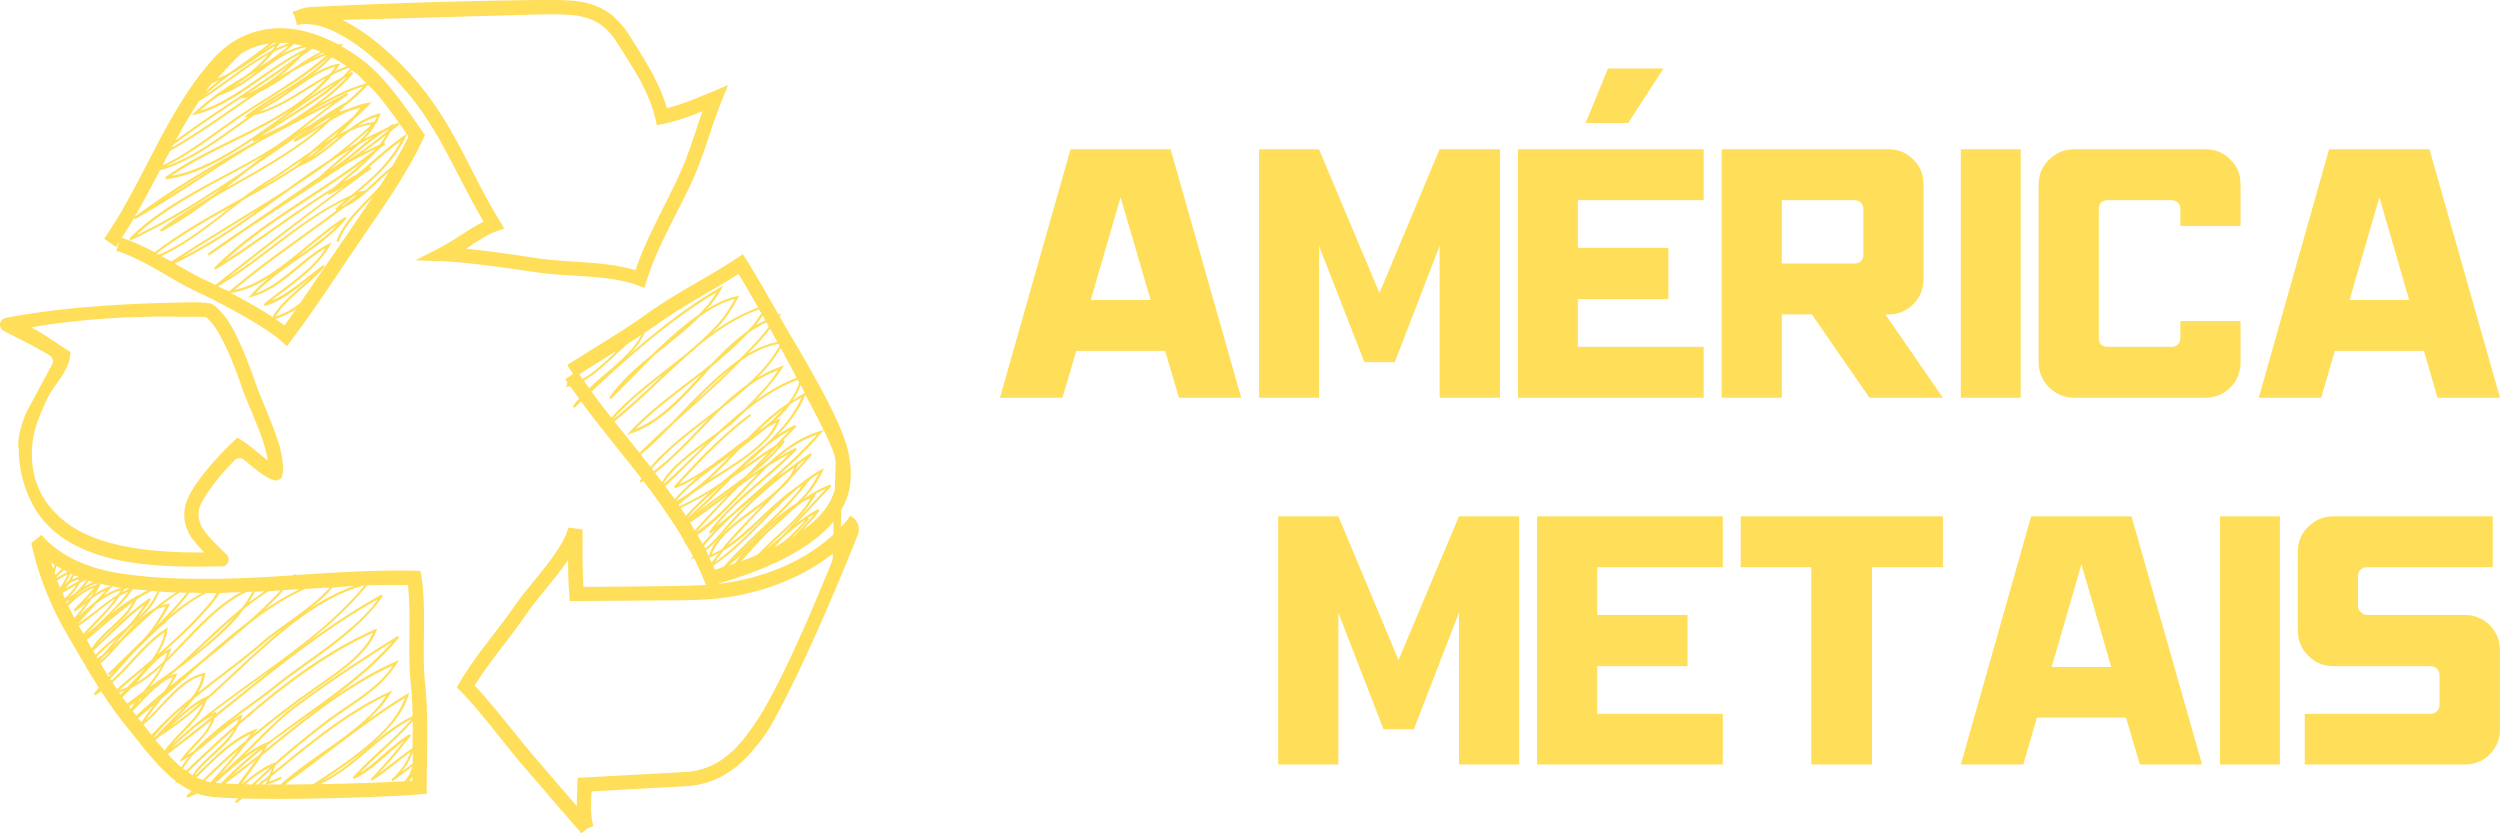 <?xml version="1.0" encoding="UTF-8"?>
<svg xmlns="http://www.w3.org/2000/svg" xmlns:v="https://vecta.io/nano" width="150" height="50" viewBox="0 0 86430 28810" shape-rendering="geometricPrecision" image-rendering="optimizeQuality" fill-rule="nonzero" fill="#ffde59">
  <path d="M11780 1520c-30 10-50 20-80 20-510-270-1050-470-1600-540-930-110-1890 150-2650 950-100 110-200 220-300 340-1470 1750-2300 4190-3550 5960l410 290c40-60 70-130 110-180l-100 310c970 300 1860 990 2880 1460 550 250 2170 1100 2780 1620l40 40 200 180 160-220c820-1080 1610-2320 2390-3450 720-1060 1610-2300 2160-3500l60-130-80-110c-350-520-820-1190-1250-1690a7273.9 7273.9 0 0 0-680-680c-280-220-570-420-880-590 10-20 70-100 70-100l-90 20zM9450 3470c-220 130-450 280-680 440 370-280 810-540 1240-810-210 150-400 280-560 370h0zm2140-1160c-50 80-110 160-170 230-830 440-1590 1060-2450 1320 180-120 350-230 520-320 560-330 1470-1090 2100-1230h0zM8540 3970l-110 90 140-20c-890 640-1880 1400-2870 1720 930-450 1810-1170 2630-1720 1000-670 2140-1290 3070-2100-790 840-1940 1320-2860 2030h0zm2680-2130l-420 180c120-70 240-130 370-200 20 10 30 20 50 20h0zm-140-50c-340 170-660 380-970 600-160 90-320 180-480 280 270-210 510-440 740-680 140-110 290-200 420-310 100 30 190 70 290 110h0zM8560 3240c480-310 960-640 1430-980-430 400-930 750-1430 980h0zm2000-1570c-10 20-30 30-40 40-1250 610-2360 1730-3600 2120 200-200 430-370 660-530 1120-350 1910-1480 3020-1670l-40 40zM8060 3010c160-110 320-220 480-340 120-80 250-150 380-230-280 210-560 410-860 570h0zm2110-1490l290 60c-260 70-510 170-740 310 150-120 300-240 450-370h0zm-1200 790c150-130 300-280 430-440 20-20 30-40 40-60 180-90 360-170 550-230-330 270-660 510-1020 730zm1030-820c-160 60-310 120-460 190 40-60 100-130 140-190 110-10 210-10 320 0zm-460-10c-140 80-280 170-420 270 110-90 230-180 340-270h80zm-1200 370c290-180 610-300 960-340-440 350-920 690-1390 1020-130 70-260 130-400 190 270-300 540-590 830-870h0zM7320 2880l50-20c70-20 150-70 230-100-170 130-330 260-490 400 70-100 140-190 210-280zm630-290c520-290 1060-700 1560-1000-40 50-70 110-120 160-820 430-1550 1040-2310 1540 280-250 570-480 870-700zm-1070 910c810-490 1560-1140 2390-1610-230 270-490 510-780 720-620 380-1240 770-1760 1280l-100 100 130-30c1290-320 2400-1450 3620-2100-20 20-40 50-60 70-1380 1020-2870 1900-4250 2930 260-480 520-930 810-1360zm-890 1510c750-560 1530-1090 2320-1610 110 10 200-20 290-60-880 610-1740 1230-2660 1760 20-30 30-60 50-90h0zm-110 210c1060-600 2040-1330 3050-2010 430-200 830-480 1220-760 380-210 760-400 1160-560-890 800-2020 1420-3020 2090-840 560-1740 1300-2670 1740 80-170 170-330 260-500h0zm-350 670c1140-310 2250-1210 3270-1910 890-210 1660-810 2460-1270-1390 1550-3910 2220-5550 3420l20 70c1020-130 2020-700 3000-1360l30 60c100-40 180-80 270-120-1530 840-3040 1720-4380 2720 310-520 590-1070 880-1610zm5210-1580c-130 60-250 140-370 220 550-430 1080-880 1670-1250l-40-70-1430 750c630-370 1270-740 1980-970-190 200-390 390-600 550-420 230-810 500-1210 770h0zm960-360l-120 60 40-40c30-10 60-10 80-20h0zM8590 5880l2190-1510c-210 150-430 310-630 470l40 70c290-140 590-330 890-520-940 820-2140 1470-3300 2130l810-640zM4720 8130c1170-1120 2950-1890 4370-2730l-550 430c-1240 850-2510 1670-3820 2300zm5940-3570c190-140 380-280 580-410 60-30 120-60 190-90-30 20-50 50-80 70-230 150-460 290-690 430zm-1060-320c670-480 1320-950 1950-1340-580 490-1280 910-1950 1340zm2270-1510c40-20 80-50 120-70-590 630-1340 1150-2100 1620-280 150-560 290-850 420 910-630 2030-1210 2830-1970h0zM5930 6080c1230-850 2890-1440 4220-2330-1380 990-2800 2060-4220 2330zm1540-330L5680 6870c580-390 1180-760 1790-1120h0zM4210 8220c150-230 290-450 430-690l30 50c1310-740 2570-1640 3870-2420 160-100 340-200 510-300l2480-1310c-730 520-1400 1120-2160 1600-1530 960-3630 1780-4900 3100l40 60c1090-500 2140-1130 3160-1810-120 100-240 190-360 280-640 370-1250 750-1780 1170l40 60c600-310 1190-720 1780-1160 1410-820 2940-1590 4050-2660 210-120 430-240 660-350 130-30 260-80 390-110-70 100-150 200-230 290-470 410-990 780-1460 1210-570 380-1100 770-1450 980-320 190-620 400-910 620-1070 600-2130 1180-3050 1890-370-190-740-370-1140-500h0zm7340-3400c70-40 130-70 200-110-320 260-630 520-960 730 260-200 520-400 760-620zm-960 680c70-70 140-150 210-210 100-70 200-130 300-200-170 140-330 280-510 410h0zm920-740c-90 50-180 110-280 160l540-420c-90 80-170 170-260 260h0zm-1050 760c-70 70-130 120-190 190-380 250-780 500-1180 730 80-60 170-120 260-170 270-170 670-450 1110-750h0zM5420 8760c780-590 1650-1100 2560-1600-810 620-1630 1280-2480 1640-30-10-60-20-80-40zm160 90c1000-450 1940-1270 2850-1950 650-360 1290-740 1900-1140 650-250 1210-810 1780-1230 270-130 510-200 730-220-480 450-980 860-1500 1250-450 290-900 600-1330 920-1350 880-2770 1690-4080 2560-120-60-230-120-350-190h0zm6780-4490c200-140 430-250 670-320-30 60-60 120-100 180-170 10-370 60-570 140zm-410 1250c450-370 910-810 1440-1110 20-10 40-20 70-30-500 420-1000 790-1510 1140h0zm1400-940c-70 110-150 220-230 330l-600 290c280-200 560-410 830-620zm-1940 1200c310-270 670-560 990-870 160-90 310-180 470-260-490 380-940 810-1460 1130h0zm950-930c-130 70-260 140-390 220 270-220 540-450 800-680-40 40-70 90-100 130l-310 330h0zM8940 7240c-870 630-1760 1210-2690 1680 870-570 1780-1110 2690-1680zM7110 9690c-360-170-710-370-1070-580 1420-680 2710-1630 4010-2570 450-300 900-600 1330-920 240-160 480-310 730-450-360 320-740 620-1030 910L8480 7870c-430 290-860 580-1280 890-20 20 20 80 20 80l1320-910 3440-2260c330-180 670-360 1020-530-1790 1450-3950 2470-5600 4120l50 60c1330-810 2570-1800 3880-2630l40 40c200-80 380-200 570-320-1520 1120-3030 2270-4490 3440l-340-160zm5490-4130c-340 310-710 600-1040 900-1290 800-2500 1730-3770 2550 1450-1340 3230-2270 4810-3450h0zm200 200c-20 20-40 30-60 40 370-320 730-650 1120-920-140 250-300 480-480 700-360 440-800 800-1240 1170-1530 670-2830 1930-4240 2840 1610-1280 3280-2560 4940-3760l-40-70zm-460 990c-150 120-310 230-460 350-20 10-40 20-60 20l360-300c50-30 110-50 160-70h0zM7540 9900c1510-880 2850-2240 4410-2990-120 100-230 200-350 300l30 70c-1220 910-2530 1790-3700 2790-130-50-260-100-390-170h0zm440 230c480-70 940-290 1390-580-260 190-490 410-700 650l-90 100 120-40c1030-280 1680-1170 2550-1680-70 110-140 220-220 320-530 630-1300 1100-1910 1610l30 70c610-180 1130-610 1630-1020-370 350-790 680-1120 1060-90 110-170 220-240 340-440-290-970-590-1440-830h0zm1850 1120c-90-70-200-150-310-220 180-60 350-130 520-230 90-20 140-70 200-120-140 190-270 390-410 570zm3320-4840c-310 360-680 690-990 1060-220 260-410 540-530 870l70 30c120-320 300-590 520-850 210-250 440-480 670-720l-830 1220-1680 2450c-250 210-540 370-850 470 60-90 120-180 190-270 440-520 1060-930 1510-1460l-50-50c-570 410-1140 960-1790 1230 570-440 1220-880 1690-1440 130-150 240-300 330-470l60-110-110 60c-910 470-1570 1370-2520 1710 920-980 2240-1520 3140-2590l-40-50c-1180 710-2480 2250-3830 2520 1200-1010 2540-1900 3810-2860 610-280 1020-800 1520-1210-100 150-190 310-290 460zm-2910 2490c500-400 990-820 1450-1150-430 440-940 800-1450 1150zm3880-4180c-160 340-360 690-570 1040-340 260-630 570-940 840-100-10-170 30-240 60 380-330 750-650 1070-1030 230-270 420-560 580-880l50-110c20 30 30 50 50 80zm-1400-1790c90 90 190 170 260 260 360 410 750 970 1080 1440l-100 70c-570 380-1080 890-1630 1330l-470 260c410-340 840-690 1190-1100 90-70 180-130 270-200l-40-70c70-110 150-240 220-370 100-80 210-160 310-250l-40-60c-50 20-100 50-150 70 20-40-70 0-70 0-70 30-130 90-200 120l-760 370c40-50 90-90 140-140 100-120 190-250 260-390l60-50c10-80 60-150 90-240l20-60-70 10c-360 90-690 290-1010 530-110 50-230 120-350 180 190-180 370-350 540-550 180-160 350-310 510-480l70-80-100 20c-250 40-490 120-720 220l-300 90c40-50 100-100 140-150l40-40c300-230 580-470 810-740zm-360-360c110 100 200 210 310 310-600 160-1130 440-1650 730 440-320 850-670 1190-1070l-50-60c-30 20-70 40-110 60 30-40 70-70 110-110 60 50 140 90 200 140zm-260-190c-90 100-180 190-270 290-510 270-1020 610-1530 980 420-300 820-620 1140-1010 10-10 20-20 30-40 190-100 380-180 580-250 20 10 30 20 50 30zm-120-90c-140 60-280 110-410 180 50-70 100-130 150-200l40-70-80 10c-270 40-600 200-920 390 260-180 490-390 710-620 180 100 350 200 510 310zm10060 7570l240 90 80-250c320-1080 1020-2260 1520-3330 510-1120 640-1810 1070-2880l220-550-540 230c-690 280-1010 420-1570 570-290-950-760-1650-1290-2500-160-260-350-480-570-680-360-300-760-440-1180-510-430-60-900-50-1420-50-2510 30-4880 100-7380 220-170 10-370 10-560 30-150 20-290 60-420 130-30 0-60 0-100 10 0 50-20 50-30 60l70 80 90 340c340-90 760-20 1200 180 450 200 920 520 1350 880 560 480 1070 1010 1530 1600 960 1260 1540 2730 2370 4130-540 270-980 630-1520 910l-840 430 940 30c940 40 2310 250 3290 390 1130 160 2480 80 3450 440zm-4890-1860l280-100-150-260c-880-1410-1460-3000-2540-4410-470-620-1010-1170-1610-1680-390-330-820-620-1290-860l6770-190c520-10 960-10 1330 40 370 60 670 170 940 400 190 160 340 350 470 560 590 940 1060 1610 1310 2600l50 230 240-50c570-130 900-260 1340-440-290 810-450 1440-860 2320-450 980-1090 2080-1460 3180-1080-320-2330-260-3310-400-730-110-1700-260-2550-340 370-240 690-470 1040-600zM1900 18390c1550 1280 4070 1210 5750 1190h10c50 0 100-10 140-40s70-60 90-110c10-40 20-90 10-140-10-40-30-90-70-120l-10-10c-370-360-640-630-790-860-150-240-190-410-150-690 20-100 110-290 240-490 150-230 310-440 480-650 170-200 350-390 510-560 20-20 40-30 70-50 30-10 60-20 90-20s60 0 90 10c20 10 50 30 70 40 300 240 610 540 1000 700h0c40 20 70 20 110 20s70-10 110-30c30-20 60-40 80-70s30-70 40-110h0c60-500-110-1060-320-1610-210-560-460-1100-590-1480-150-420-340-960-570-1450-220-500-480-950-800-1230l-20-20-120-90-40-20-50-10c-280-50-670-40-1060-30-3580 60-5540 440-6000 530-50 10-100 40-130 70-40 40-60 80-70 130 0 60 0 100 30 150 20 50 60 80 100 100 270 140 1100 550 1580 840 30 20 50 40 70 70 20 20 30 50 40 80s10 60 10 90l-30 90c-30 40-490 910-820 1520-280 520-380 1140-340 1360 10 10 10 20 10 40 0 910 330 1840 840 2450 130 150 260 280 410 410zm-760-3210c70-470 300-990 530-1470 90-180 250-390 410-620 150-230 310-480 340-770l20-150-130-80c-370-240-780-540-1230-770 270-50 2300-420 5130-370 360 10 710-10 920 20 250 200 500 620 710 1090 220 470 410 1000 550 1410 150 420 400 960 600 1490 120 310 210 630 270 960-280-210-570-480-890-690l-160-100-140 130c-300 280-580 580-850 900-190 220-360 450-520 690-140 230-260 450-300 670-80 390 10 740 210 1050 120 170 280 350 450 530-1620 10-3650-130-4840-1090-1120-900-1190-2040-1080-2830zm13560 8480c-130-1160 60-2490-130-3720l-30-200-200-10c-1350-30-2730 60-4100 150l-30-40c-30 20-50 40-80 50-890 60-1780 110-2660 120-1140 10-2240-20-3320-190-1190-180-1920-610-2340-960a2159.1 2159.1 0 0 1-370-370l-340 270c-30 50-10 70 0 90 210 980 650 2100 1160 2970 230 410 460 810 700 1200-10 20 30 70 30 70l430 690-60 60-120 140 50 60c70-40 140-90 210-140 270 430 570 840 890 1240 400 480 930 1230 1570 1770 40 40 80 60 120 100l-20 90 60-60c160 120 330 220 500 310-50 60-120 110-170 170l40 60c110-40 210-90 320-150 100 40 220 70 330 90 240 40 620 70 1090 80-30 40-70 80-110 120l50 50c70-50 150-110 220-170 70 10 140 10 210 10 1930 40 4980-60 5930-150l230-20-10-230c0-780 70-2460-50-3550zm-600-3430c130 1070-20 2320 110 3490 30 300 50 660 50 1040-1140 540-1980 1670-3090 2220 760-510 1730-1170 2370-1930 270-320 480-660 580-1010l20-90-80 50c-460 280-910 580-1350 900 160-150 320-310 470-480 120-140 230-290 320-450l70-110-110 60c-1500 680-2760 1760-4030 2790 30-90 60-170 100-260 550-480 1110-940 1680-1380 710-560 1630-1030 2240-1760 100-120 190-250 280-380l60-110-110 50c-820 360-1570 830-2290 1340 850-630 1670-1290 2340-2090l70-80-50-50c-1260 780-2530 1620-3700 2510-710 550-1560 1540-2420 2260l560-640c130-150 240-310 360-460 790-660 1610-1290 2430-1870 520-370 1190-800 1640-1340 170-190 300-400 390-640l30-80-80 30c-1650 720-3210 1900-4650 3160l60-150 10-80-70 40c-190 110-370 230-540 360 660-510 1350-980 1740-1300 1070-860 2510-1700 3420-2780 100-120 210-260 300-400l-50-50c-890 490-1720 1050-2530 1640 700-560 1370-1160 1930-1830 40-40 80-90 110-130 480-20 950-20 1410-10zm-4820 5420l-60 20c-280 110-540 280-790 460 600-580 1170-1190 1660-1570 1100-840 2290-1620 3460-2360-1190 1360-2810 2330-4270 3450zm1760-1190c-650 480-1270 980-1900 1490 30-60 70-120 90-180 590-450 1200-870 1810-1310h0zm-4330 1490c-70 60-160 100-240 150 200-230 420-440 600-670 160-180 280-380 350-610 1820-1450 3600-2950 5640-4100-70 80-120 170-190 250-900 1060-2330 1890-3410 2760-610 500-1940 1350-2750 2220zm900-730c-120 100-230 200-350 300 110-100 230-200 350-300zm-190-590c-50 20-90 50-140 70 660-510 1350-1000 2040-1500l-1850 1480c0-20 10-50 10-80l-60 30zm-50 110c-480 400-960 770-1440 1130 60-50 110-110 170-160l420-380c40-40 90-70 130-110 220-190 460-350 720-480zm5220-4500c-20 30-40 60-60 80-1600 1910-3990 3210-5940 4850-40 40-80 70-120 100-140 130-280 250-420 380-30 30-60 50-90 80 250-290 540-560 790-850 180-210 310-430 400-680 1710-1510 3350-3360 5390-3950 20-10 30-10 50-10zm-6560 4660c180-190 380-380 540-580l150-180c790-640 1650-1250 2380-1880 200-170 440-350 690-530-890 720-1730 1560-2580 2320 0-10-70 30-70 30-390 180-760 490-1110 820zm930-630c-340 300-690 580-1050 840 340-320 690-630 1050-840zm5270-4010c-530 190-1040 460-1530 790 300-230 580-470 790-730 260-30 500-50 740-60zm-830 50c-620 710-1690 1320-2350 1890-670 580-1450 1140-2200 1740 120-200 210-410 240-630v-60l-50 20c-830 190-1380 1070-2010 1630 170-250 360-490 540-730 460-390 940-820 1430-1260 550-440 1090-890 1620-1350 630-490 1280-910 1930-1200l850-50zm-1040 60c-430 210-850 450-1240 730 240-220 470-460 690-700l550-30zm-660 40c-350 380-730 740-1130 1090-550 420-1090 880-1620 1350l-1070 870c80-120 150-240 220-370l30-70-70 20c-70 10-130 50-190 80l270-240c790-590 1580-1220 2150-1890 40-60 80-120 130-180 270-230 560-440 870-630l410-30h0zm-2960 2180c450-430 900-850 1360-1250-390 430-860 850-1360 1250h0zm2410-2150l-550 380c80-120 150-240 210-360 110-10 220-10 340-20h0zm-430 20c-100 200-220 380-360 560-780 640-1510 1370-2260 2060-310 230-620 450-920 660 210-260 390-540 540-830 910-880 1770-1980 2820-2450h180 0zm-3440 3300c-100 80-200 160-300 230l30-30c90-70 180-130 270-200zm380-900c-310 300-630 550-950 750 340-400 660-800 1070-1050-30 100-70 200-120 300h0zm2680-2390c-950 490-1740 1460-2550 2270 40-90 90-170 110-260l20-80-70 30c-80 40-150 90-220 140 610-540 1200-1100 1700-1700 100-120 190-250 280-370l730-30h0zm-1350 30c-410 220-810 510-1180 840 200-200 390-420 570-630 60-70 110-150 170-220 150 0 300 10 440 10h0zm-530-10l-140 170c-280 340-600 670-920 1000 170-230 320-480 450-730l20-60h-60c-80 20-160 40-240 70 210-170 420-320 650-460 80 10 160 10 240 10h0zm-370-10c-270 170-510 350-750 550-410 220-800 640-1170 1070l-270 240 550-610c250-220 510-440 710-680 150-180 270-380 350-600 190 20 380 30 580 30h0zm-650-30c-90 200-200 380-340 550-100 120-220 230-330 340 160-200 310-400 450-610l-50-50c-660 450-1230 1030-1800 1590 320-390 730-690 1050-1060 120-150 220-310 300-480 160-110 340-210 520-300 70 0 130 10 200 20zm-340-40c-110 60-220 110-320 180 10-30-80 30-80 30-310 170-590 380-860 600 170-170 340-330 500-520 90-100 170-210 250-330 180 10 340 30 510 40h0zm-790-50c60-10 110-20 160-10-80 40-160 80-250 130 30-40 70-80 90-120zm-230-50c40 10 80 10 120 20-220 50-430 150-620 270 80-80 160-170 240-260l70-70c70 10 120 30 190 40h0zm-900 380c150-110 300-200 470-270l-360 380c-200 160-390 330-570 500 160-200 320-400 460-610h0zm-50-50c-70 50-140 110-210 170l320-360c-30 60-70 130-110 190h0zm350-460c100 30 230 60 370 80l-60 20c-190 50-350 150-510 260 60-100 120-190 170-290l30-70zm-150 40c-260 70-500 210-720 400 30-30 60-70 90-100 210-150 430-280 680-360-20 20-40 40-50 60h0zm-110-100c-120 50-220 110-330 180l60-60c40-60 80-110 120-170 50 20 90 40 150 50h0zm-370-130c20 30-10 40-30 50 10-20 20-30 30-50h0zm150 50c-40 50-70 100-110 150l-250 280c-90 70-180 130-280 200l150-150c90-110 170-230 250-360 80-50 160-80 240-120h0zm-300 60c-150 80-310 170-440 250 10-20 30-30 40-40 30-40 60-90 90-130 110-70 230-120 350-150-10 20-20 50-40 70h0zm20-160l-230 90c30-40 50-90 80-140 40 20 100 30 150 50h0zm-220-80c-50 90-100 180-160 260-30 20-60 40-90 70 70-120 130-240 190-360 20 10 30 20 60 30zm-740-420c50 30 80 60 130 90-20 50-30 90-50 140-20-80-50-150-80-230h0zm130 350l60-220c60 30 130 70 190 100-80 60-150 140-220 210l-30-90h0zm80 150c70-90 160-160 250-230 40 20 70 40 110 60-130 70-260 140-380 220 0-10 0-10 20-50h0zm10 130c120-80 240-150 360-220-70 160-160 310-260 460-40-80-70-160-100-240h0zm260 620c-30-60-50-130-80-190 110-70 290-170 480-280-60 90-120 170-190 250-60 80-140 150-210 220h0zm50 120c40-20 80-50 120-80-30 40-60 90-100 130 0-10-10-30-20-50h0zm70 140c260-270 560-510 890-630-230 290-480 520-710 770l50 50c130-80 250-180 380-280-130 170-260 340-400 500l-210-410h0zm420 400c-50 40-90 90-140 140 40-50 90-100 140-150v10zm560-490c260-200 540-370 840-450-30 50-70 100-100 140-500 310-930 720-1400 1020l660-710h0zm-620 780c440-290 830-660 1260-950-50 60-90 130-130 190-310 360-650 690-970 1030-50-90-100-180-160-270zm230 400c10-20 30-30 40-40l-40 40h0zm40-130c300-330 620-640 910-990 90-90 150-200 230-310 100-60 200-110 300-150-50 60-100 130-150 190-280 340-590 640-900 940l-390 320h0zm830-580l-460 390 70-70 390-320h0zm-820 790c490-400 1030-890 1580-1290-60 110-140 230-220 330-310 360-720 660-1040 1040-50 70-100 140-150 220-60-100-110-200-170-300zm220 390c580-550 1150-1130 1780-1610-140 200-280 390-430 580-60 60-120 130-180 200-380 320-770 630-1090 960-20-50-50-90-80-130zm150 250l-30-60c220-220 460-430 700-630l-490 560c-60 40-120 80-180 130zm230-80c70-50 130-110 200-160-110 130-230 240-360 340 50-60 110-120 160-180zm-120 260c250-220 500-510 750-790 390-360 770-740 1170-1070 110-60 220-90 330-110-200 390-440 750-730 1080l-1270 1240 50 60c60-50 120-110 170-160-60 70-120 140-190 210-90-150-190-300-280-460h0zm330 530l820-910c790-770 1590-1600 2510-2060h340c-60 120-120 220-210 320-530 640-1170 1240-1820 1810 170-280 300-560 340-860l10-80-60 40c-750 480-1250 1220-1890 1800-20-20-30-40-40-60zm80 120c630-560 1120-1260 1800-1730-60 320-230 640-440 940l-1210 1020c-50-70-100-150-150-230zm1100-470c-180 220-380 430-580 630-90 50-200 80-300 110l880-740zm-870 820c60-20 120-40 180-70l-140 140c-10-20-30-50-40-70zm110 160c110-100 220-210 320-320 360-180 710-450 1040-760-170 310-400 590-630 880l-560 420c-60-70-120-140-170-220zm610 80c20-10 50-30 70-40-50 60-110 110-160 170 30-40 60-90 90-130zm-100-20c10-10 30-20 40-30-10 10-30 20-40 30zm-280 260c70-50 150-90 210-130-50 70-100 140-140 210l-70-80zm130 160c260-260 530-570 820-820l270-210c90-60 190-100 290-140-80 170-180 330-290 480-330 280-660 560-970 850-40-50-80-110-120-160zm190 250c160-150 340-290 530-440-150 180-290 380-420 580l-110-140zm180 220c670-540 1230-1460 2030-1690-50 270-180 510-360 750-510 410-980 840-1390 1300l-280-360zm1430-640c-330 360-700 700-990 1030l-90 60c300-400 680-750 1080-1090zm-700 1540l-310-360c50-40 100-90 150-140 510-320 1000-710 1490-1130-90 180-200 350-330 510-260 310-580 600-830 900-60 70-120 140-170 220h0zm110 120c510-380 1010-770 1510-1170-70 180-170 340-290 490l-590 640c-50 60-100 130-150 190l-80 120 130-60c70-40 140-90 210-130-100 120-190 240-270 380-170-150-320-300-470-460h0zm530 500c80-140 180-280 290-410 40-50 100-100 140-150 500-360 960-830 1490-1150-20 60-40 110-60 160-610 540-1200 1090-1760 1620-30-20-70-40-100-70h0zm170 120c510-490 1040-990 1600-1480-60 100-130 190-200 280-330 390-790 730-1130 1130-40 60-70 120-110 180-60-30-110-80-160-110h0zm160 720c10-10 30-20 40-30 0 20-20 30-40 30h0zm170-740c330-390 790-730 1130-1130 110-150 210-300 290-470 1440-1260 3000-2450 4640-3190-80 190-190 360-330 520-440 530-1100 960-1620 1330-740 520-1470 1070-2170 1650 20-30 50-70 80-110l70-90-110 40c-800 300-1450 1010-2080 1610 30-50 60-110 100-160h0zm-40 210c590-570 1190-1200 1890-1510-60 80-120 150-180 230-520 430-1010 890-1480 1360-80-20-160-50-230-80h0zm430 150c-40 0-80-30-130-40 380-370 760-720 1160-1070l-120 150c-270 320-550 640-850 970-20 0-40 0-60-10h0zm240 30c480-420 960-880 1500-1170-470 360-900 760-1320 1190-60-10-130-10-180-20zm1630-1180c-30 60-60 130-100 190l-990 770c340-340 710-660 1090-960h0zm-860 1230c-160-10-310-20-440-20 360-270 710-540 1060-820-200 280-420 550-620 840zm130 0c200-330 470-640 690-990 1430-1150 2840-2340 4530-3110-60 90-120 170-190 260-600 710-1510 1170-2230 1740-550 430-1110 880-1640 1350-430 140-800 460-1160 750zm250 10c-50-10-90-10-130-10 280-230 570-450 870-590l-640 600h-100 0zm210 0c190-190 390-370 580-550l-90 230c-130 110-260 210-400 320h-90 0zm350 0h-140c70-60 150-120 220-170-10 30-30 70-50 110l-30 60zm50 0c180-50 350-110 520-200l-40-70c-130 70-260 130-400 170 30-60 50-110 70-170 1270-1020 2510-2090 3980-2800-70 110-150 220-230 320-900 1070-2400 1810-3420 2750h-480 0zm1560-10c-320 10-620 10-930 10 1390-990 2700-2100 4150-2990-120 320-300 610-520 880-710 840-1870 1580-2650 2100h-50 0zm3480-120c-40 0-80 0-130 10l100-100 30-40v130zm-40-200c10-20 30-40 40-50-10 10-30 30-40 50h0zm-200 170l-40 50c-700 40-1800 80-2920 100 1170-520 2040-1680 3170-2250-620 720-1400 1300-2030 2010l40 60c620-280 1150-890 1730-1320l-310 380c-270 330-560 640-850 950l50 50c470-290 890-670 1330-990-90 240-210 460-370 650-90 110-190 210-290 300l40 60c240-170 470-350 690-520-60 190-120 330-240 470h0zm250-570c-120 100-250 190-380 280 170-200 290-420 380-660v380h0zm-10-530c-390 270-770 590-1160 870 210-230 420-450 620-690l490-610-50-50c-610 370-1130 970-1700 1330 580-610 1250-1140 1810-1780l-10 930h0zm15130-8030c-50 80-110 160-170 230-50 50-100 110-150 170 0-200 10-400 10-600 350-580 420-1260 230-2070-310-1270-1750-3540-2360-4620 0-10 70-100 70-100l-110 30c-450-800-860-1500-1090-1870l-140-210-210 140c-1000 660-2070 1180-3110 1920-720 530-1880 1210-2750 1770l200 310-270 180c20 30 40 60 70 90 0 40-10 70-10 110l-50 70 90-10c20 0 50-20 70-20l310 430c-80 80-150 180-220 270l60 50c80-70 150-140 230-220 670 910 1400 1780 2090 2670-20 30-50 60-70 90l50 50c30-20 60-40 80-60 290 370 560 750 820 1130 220 320 420 630 600 950-10 20 30 80 30 80 100 140 190 290 270 440-10 0-90 120-90 120l120-60c130 260 260 530 360 800l60 130c-620 40-1250 40-1870 50l-2370 20c-40-650-30-1320-30-1990l-490-60c-100 390-420 880-800 1360-370 480-800 960-1090 1390-570 830-1350 1700-1870 2610l-100 160 140 140c620 630 1370 1630 2090 2500l2080 2410 190-160 230-90c-110-280-90-760-70-1200l3270-180c1020-60 1760-580 2320-1260 260-290 480-610 670-940 1140-2050 2470-5290 2940-6480 30-60 40-120 40-190s-10-130-30-190c-30-70-60-120-110-170-40-50-100-90-160-120h0zm-1110-3350c70 130 130 260 190 390l-110 30c-710 210-1290 640-1830 1140-250 160-490 340-740 520l50-50c410-320 800-650 1130-1040 60-70 110-130 160-200l-50-60 450-460-40-60c-210 100-410 220-600 350 90-100 190-200 270-300 290-340 530-700 680-1090 160 280 310 570 440 830zm-770 1000c-220 100-430 240-640 370 410-360 850-640 1370-820-870 990-1960 1810-2930 2720-180 150-370 300-550 440 20-20 40-50 60-80 770-920 1910-1700 2730-2570l-40-60zm-660-20c30-20 50-40 80-50-210 230-430 450-660 650l580-600zm-50-60c-390 250-780 520-1170 800 10-10 20-20 40-30 290-250 580-510 860-770 240-190 490-360 760-510l-490 510zm1020-1810l-40 20c-130 70-250 150-380 230 120-160 210-340 280-530 50 90 100 190 140 280h0zm-540-1020c90 160 180 330 260 490-490 190-960 460-1410 790 150-170 310-330 450-510 170-190 320-400 470-620l50-80-100 30c-280 100-560 230-820 390 130-130 250-250 360-390 170-200 320-410 450-640 100 180 190 360 290 540zm-410-750c-370 80-710 220-1030 420 190-200 400-400 580-620 70-80 130-170 200-260l250 460zm-410-740c-110 50-230 90-330 160 90-110 160-220 240-330 30 60 60 110 90 170h0zm-3810 180c920-670 1910-1170 2880-1790 180 290 410 690 680 1160-550 200-1080 500-1580 860 100-100 210-200 300-310 230-270 420-570 590-890l30-60-70 10c-330 60-690 230-1060 460 30-30 60-70 90-100 170-190 310-400 430-610l70-120-120 70c-1150 670-2200 1500-3200 2380 80-80 170-170 250-260 140-170 260-360 350-560l360-240h0zm-2620 1680c400-260 850-540 1300-820-390 380-790 760-1190 980-30-50-80-110-110-160h0zm160 220c510-290 1000-820 1480-1250l500-330c-80 160-180 300-290 440-410 490-1020 930-1510 1400-70-90-120-170-180-260h0zm260 380c1350-1260 2740-2490 4320-3430-100 150-200 300-310 440l-310 330c-540 380-1100 880-1610 1380-430 350-850 710-1200 1130-100 110-190 230-280 360l60 50 1470-1490c550-450 1120-880 1610-1370 420-300 830-520 1200-600-150 280-320 550-530 790-240 280-500 530-770 770l-370 320c-880 720-1860 1390-2590 2220-240-300-470-600-690-900h0zm2460-570c-590 550-1150 1090-1720 1530 480-560 1090-1050 1720-1530h0zm-1670 1600c840-670 1680-1540 2560-2310 110-100 220-190 330-290 670-550 1370-1010 2110-1270 30 40 60 90 80 140-80 110-150 230-240 340-80 100-170 190-260 280-440 320-840 710-1230 1120-970 780-2040 1500-2820 2350l-100 110 130-50c1110-350 1950-1400 2850-2360 430-350 840-720 1220-1120 200-140 410-260 630-370 20 50 50 100 80 150-70 90-140 190-220 280-240 290-510 560-780 840-830 580-1630 1440-2370 2210-380 340-750 680-1100 1040l-870-1090zm3010-1630c-720 790-1420 1550-2280 1890 660-670 1480-1270 2280-1890zm990-180c-400 390-820 770-1240 1150 400-410 820-810 1240-1150zm-3090 2960c350-280 720-650 1110-1050 800-720 1620-1440 2370-2210 420-290 850-490 1280-570 10 20 30 40 40 70-140 230-290 460-470 670-200 240-420 460-660 670-310 230-610 480-890 750-860 670-1770 1310-2440 2090l-340-420zm390 480c540-640 1250-1180 1960-1730-620 640-1220 1310-1900 1820l-60-90zm110 150c830-640 1560-1500 2330-2250 310-240 610-490 890-740 320-240 660-420 1030-560-120 170-240 340-370 500-250 290-510 560-780 830-310 250-610 510-910 790-580 430-1320 940-1740 1440-80 100-150 200-210 310l-240-320zm510 60c300-360 780-730 1240-1070-500 490-980 980-1460 1400 60-120 130-230 220-330zm170 850l-330-450c600-560 1230-1220 1890-1840 250-180 470-350 630-510 90-90 180-180 280-270 560-450 1150-820 1780-1060 20 30 30 60 50 90-80 260-210 500-380 710-510 350-970 770-1400 1210-800 570-1550 1250-2370 1600 730-820 1630-1730 2490-2370l-40-60c-920 680-1870 1660-2630 2510l40 60c290-110 570-260 830-430-310 250-590 510-800 760-20 20-30 40-40 50zm3130-2530l-250 160c270-260 560-510 860-740-190 210-390 400-610 580zm50 60c100-60 210-120 320-170-80 150-170 300-280 440-490 580-1300 1050-2050 1530 390-350 750-730 1120-1110 310-230 610-460 890-690zm-3090 2470c430-510 1130-1010 1840-1520-590 610-1190 1190-1890 1590 20-20 30-50 50-70h0zm40 200c870-810 2370-1440 3140-2350 150-170 270-360 350-570l40-90-90 40c-50 20-90 50-140 80a5435.9 5435.9 0 0 0 480-480c20-40 40-70 60-100 130-90 270-170 410-250-160 350-360 670-600 950-200 230-410 450-630 660-300 240-590 490-870 760l-660 560c-470 320-950 600-1460 830-10-10-20-30-30-40zm70 100c350-160 690-340 1010-540-290 250-570 530-830 810l-180-270h0zm1460-830c-390 400-790 800-1230 1170 340-400 780-780 1230-1170h0zm320-210l1250-870-770 800c-660 510-1380 970-1980 1530 530-470 1010-970 1500-1460h0zm170 260l-1250 930c400-330 830-630 1250-930h0zm-1620 1290c440-300 870-630 1300-950-390 400-770 800-1140 1220-60-90-100-180-160-270zm1650-1220c230-170 470-340 710-500-710 720-1360 1520-2160 2050 470-520 960-1040 1450-1550h0zm-1400 1650c920-650 1640-1620 2470-2400 230-150 460-280 700-400-800 780-1800 1510-2520 2370-90 100-170 210-250 330l50 50c60-50 120-100 190-150-160 160-310 330-460 500l-180-300h0zm270 460c-20-30-30-70-40-100 320-370 650-720 1010-1050l730-610c-240 220-480 450-710 700-310 340-620 760-990 1060h0zm3770-1860c130-70 260-140 400-200l-1530 1640c-170 150-350 300-530 440 430-420 920-830 1300-1290 140-160 260-340 370-520l50-90-60 20zm-220 810c70-40 140-90 210-130-10 20-30 30-40 50-190 230-410 450-610 680-40 30-80 50-120 80 210-200 410-430 600-640l-40-40zm-990 920c-60 30-110 60-170 90l300-330c260-230 520-440 800-640-290 320-580 650-930 880h0zm790-1180c-440 530-1050 1010-1530 1520-190 90-380 160-570 230 290-330 610-680 940-1010 300-270 600-530 890-810l280-220c90-50 180-90 280-120-90 140-180 280-290 410h0zm-2170 1620c-60 60-100 140-160 210-70 20-130 40-200 70 220-180 430-380 650-580-100 90-210 190-290 300h0zm690-700c230-230 460-450 710-660l-450 420-260 240h0zm1270-1160c-710 430-1320 1120-1940 1710 680-700 1430-1340 2060-2090 100-110 200-240 290-360 100-120 230-210 370-290-130 250-280 480-450 690-100 120-220 220-330 340zm60-420c-770 920-1750 1670-2550 2590-100 50-210 90-310 120-20-50-50-90-70-140 1120-740 1940-1860 2970-2700 40-20 80-50 120-70-60 70-110 130-160 200h0zm-2860 2440c90-130 190-260 290-390 560-330 1060-830 1560-1310-590 600-1170 1220-1850 1700h0zm-120 20c-20-50-50-110-80-170 120-40 230-100 340-160-90 110-180 220-260 330h0zm360-460c-110 60-230 120-350 170 80-190 180-360 310-510 380-450 940-820 1460-1210-450 460-900 920-1310 1400-40 50-70 100-110 150h0zm-100-390c-160 180-280 390-360 620-30-60-60-120-90-190 390-310 700-740 1020-1080 560-600 1180-1150 1840-1650l190-130c-50 130-130 260-220 370-110 120-220 230-330 350-610 580-1500 1060-2050 1710zm3920 770c-640 1580-1680 4040-2490 5350-190 310-400 600-620 880-530 620-1120 1040-1980 1090l-3490 190-230 10-10 230c0 220-20 480-20 750l-1540-1790c-670-800-1360-1710-1990-2380 490-800 1200-1610 1760-2430 260-390 680-870 1070-1370 140-180 280-360 400-550 0 400 10 800 40 1200l20 230h230l2620-20c920-10 1940 20 2890-160 1580-300 2660-910 3350-1460 0 80 0 150-10 230zm30-890c-590 550-1680 1300-3460 1630-180 30-360 60-550 80 1180-350 3020-980 4010-2150a3230.4 3230.4 0 0 1 0 440h0zm50-1550c-90 300-230 560-430 790-180 220-420 420-670 610 130-150 270-300 400-450 60-80 120-150 170-220l-40-60c-280 140-540 330-790 530l1240-1320-40-60c-330 130-630 300-920 500 40-50 90-90 120-130 220-250 400-530 540-830l40-110-100 60c-280 160-550 350-800 560-850 560-1580 1470-2410 2040 560-650 1190-1280 1810-1910 80-80 180-160 250-240 30-30 50-70 70-100l590-660c60-70 130-150 180-220l-50-50c-280 190-540 380-800 580-130 90-260 170-380 260 550-480 1090-980 1560-1540l80-90c180 380 310 680 360 840 30 90 30 180 50 270l-30 950h0zm-1350-680c30-60 60-120 80-180 80-70 160-130 240-180-100 120-210 240-320 360h0z"></path>
  <path d="M37010 5160h3460l2440 8590h-2150l-480-1620h-3070l-480 1620h-2160l2440-8590zm43510 0h3470l2440 8590h-2160l-470-1620h-3080l-470 1620h-2160l2430-8590zm710 5210h2060l-1030-3550-1030 3550zm-9520-5210h4530c350 0 640 120 870 360 240 230 350 520 350 870v1420h-2080v-590c0-90-30-160-90-220-60-50-130-80-220-80h-2210c-80 0-160 30-220 80-60 60-80 130-80 220v4480c0 80 20 160 80 210 60 60 140 80 220 80h2210c90 0 160-20 220-80 60-50 90-130 90-210v-600h2080v1420c0 340-110 630-350 870-230 240-520 360-870 360h-4530c-340 0-630-120-870-360s-360-530-360-870V6390c0-350 120-640 360-870 240-240 530-360 870-360zm-3920 0h2070v8590h-2070V5160zm-8270 0h5760c350 0 640 120 870 360 240 230 350 520 350 870v3250c0 340-110 630-350 870-230 240-520 360-870 360h-100l1990 2880h-2540l-1990-2880h-1040v2880h-2080V5160zm2080 3950h2510c90 0 160-20 220-80 60-50 90-130 90-210V7220c0-90-30-160-90-220-60-50-130-80-220-80h-2510v2190zm-6010-6740h1920l-1220 1880h-1470l770-1880zm-3110 2790h6420v1760h-4350v1650h3130v1770h-3130v1650h4350v1760h-6420V5160zm-8950 0h2070l2090 4970 2080-4970h2090v8590h-2090V8500l-1550 4020h-1050l-1570-4020v5250h-2070V5160zm-5820 5210h2070l-1040-3550-1030 3550zm15430 7480h6420v1760h-4340v1650h3120v1770h-3120v1650h4340v1750h-6420v-8580zm23610 0h2070v8580h-2070v-8580zm3920 0h5510v1760h-4360c-70 0-140 30-200 80-70 60-100 130-100 210v1050c0 80 30 150 100 210 60 70 130 100 200 100h3380c350 0 640 120 870 350 240 240 360 530 360 880v2720c0 340-120 630-360 870-230 240-520 350-870 350h-5520v-1750h4350c80 0 150-30 220-90 60-70 90-130 90-210v-1040c0-90-30-160-90-220-70-60-140-90-220-90h-3360c-340 0-630-120-870-360s-360-530-360-870v-2720c0-350 120-640 360-870 240-240 530-360 870-360zm-10450 0h3470l2440 8580h-2150l-480-1620h-3080l-470 1620h-2160l2430-8580zm710 5210h2060l-1030-3550-1030 3550zm-10750-5210h6990v1760h-2450v6820h-2100v-6820h-2440v-1760zm-15990 0h2080l2080 4970 2090-4970h2080v8580h-2080v-5250l-1560 4030h-1050l-1560-4030v5250h-2080v-8580z"></path>
</svg>
